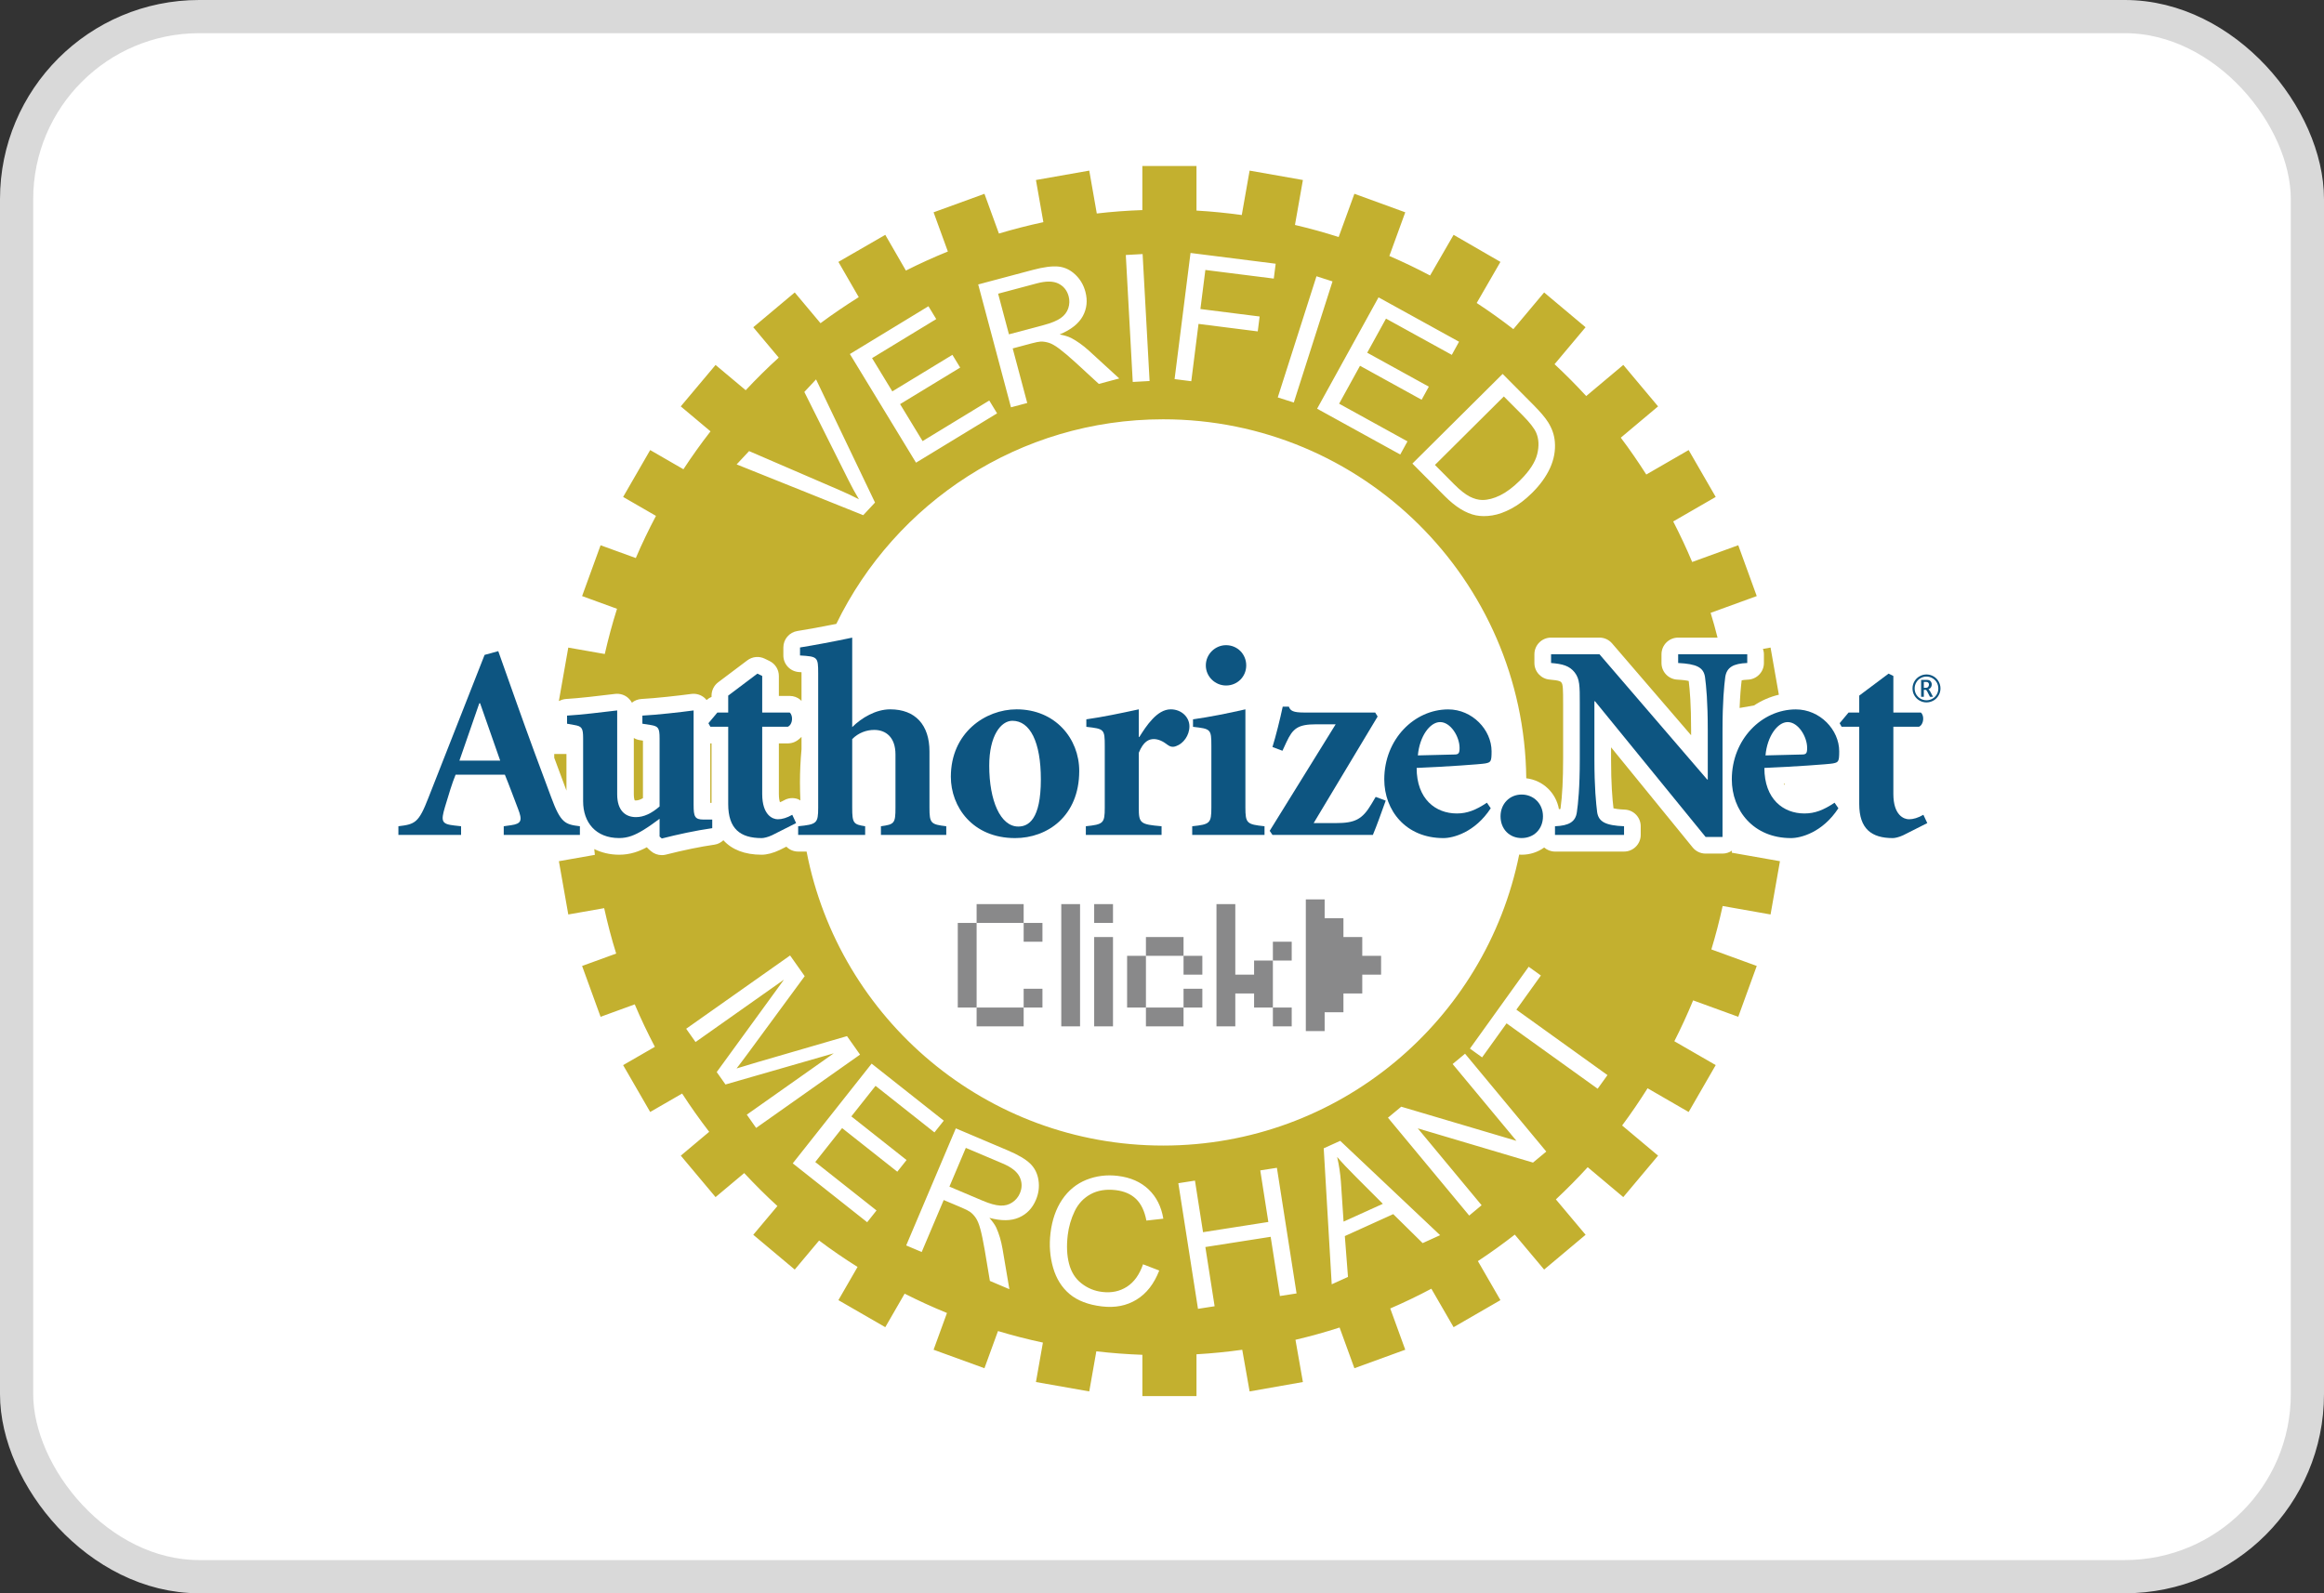 <svg width="70" height="48" viewBox="0 0 70 48" fill="none" xmlns="http://www.w3.org/2000/svg">
<rect x="0" y="0" width="70" height="48" fill="#333333" stroke="none"/>
<rect x="0.5" y="0.5" width="69" height="47" rx="5.5" fill="white" stroke="#D9D9D9"/>
<path d="M48.122 32.8L45.378 30.83L44.642 31.855L44.275 31.591L46.045 29.125L46.412 29.389L45.674 30.418L48.418 32.389L48.122 32.8ZM46.175 35.025L42.704 33.994L44.627 36.31L44.253 36.621L41.806 33.673L42.206 33.341L45.676 34.37L43.754 32.056L44.128 31.745L46.575 34.693L46.175 35.025ZM42.851 37.451L41.965 36.578L40.507 37.239L40.602 38.47L40.112 38.692L39.871 34.595L40.368 34.37L43.377 37.212L42.851 37.451ZM38.552 39.045L38.273 37.261L36.306 37.569L36.585 39.353L36.084 39.431L35.492 35.646L35.993 35.568L36.236 37.122L38.203 36.814L37.96 35.26L38.461 35.182L39.053 38.967L38.552 39.045ZM32.2 38.071C32.266 38.324 32.39 38.522 32.575 38.665C32.759 38.809 32.968 38.895 33.199 38.922C33.481 38.956 33.729 38.904 33.944 38.765C34.16 38.626 34.321 38.401 34.429 38.089L34.917 38.277C34.761 38.678 34.534 38.97 34.233 39.154C33.933 39.338 33.585 39.406 33.188 39.358C32.779 39.309 32.456 39.185 32.219 38.987C31.982 38.789 31.816 38.524 31.72 38.191C31.624 37.858 31.598 37.511 31.642 37.147C31.69 36.751 31.807 36.415 31.994 36.138C32.181 35.862 32.424 35.664 32.721 35.544C33.019 35.425 33.336 35.385 33.671 35.426C34.051 35.472 34.36 35.608 34.596 35.833C34.832 36.058 34.98 36.352 35.04 36.715L34.53 36.772C34.475 36.485 34.371 36.268 34.219 36.121C34.067 35.974 33.863 35.886 33.609 35.855C33.317 35.82 33.064 35.861 32.85 35.977C32.637 36.094 32.477 36.265 32.369 36.491C32.261 36.718 32.191 36.956 32.161 37.208C32.122 37.531 32.135 37.819 32.2 38.071ZM31.201 36.152C31.095 36.402 30.925 36.579 30.69 36.681C30.455 36.784 30.159 36.787 29.801 36.69C29.899 36.802 29.968 36.9 30.008 36.985C30.091 37.168 30.154 37.38 30.196 37.619L30.403 38.839L29.816 38.59L29.66 37.658C29.613 37.389 29.57 37.179 29.529 37.029C29.489 36.88 29.443 36.768 29.392 36.693C29.342 36.619 29.284 36.557 29.219 36.51C29.171 36.476 29.087 36.433 28.966 36.382L28.425 36.153L27.762 37.719L27.295 37.521L28.79 33.994L30.353 34.657C30.668 34.79 30.893 34.923 31.03 35.056C31.167 35.189 31.25 35.356 31.28 35.558C31.31 35.76 31.284 35.958 31.201 36.152ZM27.027 35.3L25.365 33.986L24.556 35.008L26.401 36.467L26.12 36.822L23.878 35.048L26.254 32.044L28.427 33.762L28.146 34.116L26.372 32.713L25.643 33.633L27.306 34.948L27.027 35.3ZM22.775 33.981L22.494 33.581L25.113 31.733L21.852 32.672L21.588 32.298L23.614 29.513L20.95 31.393L20.668 30.993L23.798 28.785L24.238 29.409L22.544 31.713C22.386 31.927 22.267 32.086 22.186 32.189C22.325 32.145 22.532 32.082 22.806 32.002L25.512 31.215L25.905 31.772L22.775 33.981ZM52.167 25.627C52.086 25.683 51.989 25.716 51.883 25.716H51.373C51.222 25.716 51.079 25.648 50.984 25.531L48.526 22.514V22.861C48.526 23.617 48.564 24.055 48.599 24.352C48.65 24.365 48.75 24.383 48.938 24.391C49.207 24.402 49.419 24.623 49.419 24.892V25.153C49.419 25.43 49.194 25.655 48.917 25.655H46.836C46.712 25.655 46.599 25.608 46.511 25.533C46.323 25.669 46.091 25.75 45.831 25.75C45.806 25.75 45.783 25.747 45.759 25.745C44.751 30.746 40.333 34.512 35.035 34.512C29.706 34.512 25.268 30.7 24.295 25.655H24.041C23.902 25.655 23.776 25.599 23.686 25.507L23.484 25.608C23.295 25.699 23.096 25.75 22.942 25.75C22.431 25.75 22.045 25.597 21.789 25.314C21.716 25.381 21.628 25.431 21.525 25.446C21.1 25.507 20.592 25.611 20.057 25.747C20.016 25.758 19.975 25.762 19.934 25.762C19.814 25.762 19.697 25.72 19.605 25.64L19.539 25.583C19.518 25.565 19.499 25.546 19.482 25.525C19.249 25.651 18.983 25.75 18.649 25.75C18.367 25.75 18.117 25.686 17.899 25.58C17.906 25.638 17.91 25.696 17.918 25.754L16.834 25.945L17.117 27.55L18.198 27.36C18.301 27.822 18.419 28.279 18.56 28.728L17.533 29.101L18.09 30.633L19.119 30.258C19.303 30.694 19.507 31.12 19.725 31.537L18.769 32.089L19.584 33.5L20.546 32.945C20.802 33.34 21.074 33.725 21.361 34.098L20.506 34.816L21.553 36.065L22.416 35.341C22.736 35.684 23.068 36.017 23.416 36.334L22.689 37.2L23.938 38.248L24.672 37.373C25.046 37.655 25.433 37.919 25.83 38.169L25.253 39.169L26.665 39.984L27.248 38.974C27.664 39.184 28.089 39.379 28.523 39.556L28.12 40.663L29.652 41.22L30.06 40.1C30.504 40.234 30.955 40.35 31.413 40.448L31.203 41.636L32.809 41.919L33.022 40.711C33.479 40.764 33.941 40.799 34.409 40.816V42.059H36.039V40.8C36.504 40.774 36.963 40.727 37.417 40.664L37.639 41.919L39.244 41.636L39.02 40.364C39.47 40.257 39.913 40.135 40.349 39.994L40.795 41.22L42.327 40.663L41.875 39.42C42.297 39.238 42.71 39.039 43.113 38.825L43.783 39.984L45.194 39.169L44.515 37.993C44.897 37.741 45.267 37.475 45.626 37.195L46.51 38.248L47.759 37.2L46.864 36.134C47.195 35.822 47.516 35.501 47.822 35.164L48.894 36.065L49.942 34.816L48.859 33.907C49.13 33.545 49.384 33.169 49.626 32.786L50.863 33.501L51.678 32.088L50.432 31.369C50.636 30.967 50.825 30.557 50.998 30.138L52.357 30.633L52.914 29.101L51.547 28.603C51.678 28.174 51.79 27.738 51.887 27.295L53.33 27.55L53.613 25.945L52.161 25.689C52.163 25.668 52.164 25.648 52.167 25.627Z" fill="#C3B02F"/>
<path d="M30.207 35.055L29.091 34.582L28.597 35.749L29.6 36.174C29.813 36.264 29.989 36.313 30.128 36.32C30.267 36.327 30.389 36.295 30.492 36.224C30.596 36.154 30.672 36.062 30.72 35.948C30.791 35.781 30.788 35.618 30.713 35.459C30.637 35.3 30.469 35.166 30.207 35.055Z" fill="#C3B02F"/>
<path d="M53.727 23.609C53.734 23.627 53.745 23.639 53.753 23.655V23.608C53.745 23.609 53.735 23.609 53.727 23.609Z" fill="#C3B02F"/>
<path d="M43.797 14.587C43.975 14.766 44.132 14.89 44.266 14.959C44.401 15.028 44.529 15.062 44.649 15.063C44.82 15.063 45 15.015 45.191 14.92C45.382 14.825 45.581 14.675 45.786 14.471C46.07 14.189 46.242 13.925 46.302 13.68C46.362 13.435 46.351 13.22 46.27 13.035C46.212 12.902 46.076 12.728 45.864 12.514L45.296 11.944L43.221 14.007" fill="#C3B02F"/>
<path d="M53.13 19.711V19.974C53.13 20.244 52.916 20.465 52.647 20.476C52.553 20.479 52.495 20.488 52.46 20.496C52.436 20.692 52.412 20.955 52.398 21.329L52.834 21.252C53.061 21.103 53.312 20.992 53.58 20.93L53.33 19.509L53.101 19.55C53.118 19.601 53.13 19.654 53.13 19.711Z" fill="#C3B02F"/>
<path d="M19.091 22.233V23.931C19.091 24.048 19.112 24.099 19.12 24.114C19.12 24.114 19.121 24.114 19.122 24.114C19.127 24.114 19.138 24.115 19.155 24.115C19.216 24.115 19.287 24.092 19.366 24.045V22.313L19.271 22.298C19.206 22.288 19.145 22.265 19.091 22.233Z" fill="#C3B02F"/>
<path d="M21.394 24.189L21.432 24.189V22.396H21.397C21.396 22.396 21.395 22.396 21.394 22.396" fill="#C3B02F"/>
<path d="M17.062 23.819V22.715H16.694V22.829C16.813 23.151 16.935 23.479 17.062 23.819Z" fill="#C3B02F"/>
<path d="M40.389 35.606L40.469 36.803L41.652 36.267L40.85 35.465C40.606 35.222 40.415 35.019 40.275 34.854C40.332 35.098 40.37 35.349 40.389 35.606Z" fill="#C3B02F"/>
<path d="M23.936 22.352C23.871 22.381 23.8 22.396 23.729 22.396H23.46V23.918C23.46 24.049 23.478 24.126 23.492 24.168C23.522 24.158 23.563 24.14 23.615 24.111C23.737 24.041 23.883 24.025 24.017 24.069C24.05 24.079 24.079 24.098 24.108 24.115C24.1 23.935 24.095 23.755 24.095 23.572C24.095 23.235 24.112 22.903 24.142 22.573V22.199C24.082 22.261 24.015 22.316 23.936 22.352Z" fill="#C3B02F"/>
<path d="M31.949 9.583C32.063 9.503 32.139 9.403 32.178 9.284C32.216 9.165 32.22 9.045 32.188 8.926C32.141 8.751 32.039 8.623 31.882 8.544C31.725 8.466 31.509 8.463 31.235 8.536L30.064 8.848L30.39 10.072L31.442 9.792C31.666 9.732 31.835 9.663 31.949 9.583Z" fill="#C3B02F"/>
<path d="M22.563 13.59L25.276 14.761C25.494 14.855 25.693 14.949 25.872 15.042C25.759 14.856 25.654 14.664 25.555 14.463L24.227 11.808L24.58 11.43L26.356 15.14L26.001 15.521L22.188 13.991L22.563 13.59ZM27.965 9.226L28.2 9.613L26.267 10.789L26.877 11.791L28.687 10.69L28.921 11.074L27.111 12.175L27.789 13.289L29.797 12.066L30.033 12.453L27.591 13.939L25.599 10.666L27.965 9.226ZM31.106 8.132C31.436 8.044 31.695 8.011 31.885 8.031C32.074 8.052 32.242 8.133 32.39 8.274C32.538 8.415 32.639 8.587 32.693 8.791C32.763 9.054 32.737 9.298 32.615 9.523C32.492 9.748 32.261 9.933 31.918 10.076C32.065 10.104 32.179 10.139 32.263 10.182C32.441 10.275 32.62 10.403 32.8 10.566L33.713 11.402L33.097 11.566L32.402 10.926C32.2 10.742 32.036 10.604 31.913 10.511C31.788 10.417 31.684 10.357 31.598 10.329C31.512 10.302 31.429 10.289 31.348 10.29C31.29 10.293 31.197 10.312 31.071 10.345L30.503 10.497L30.941 12.141L30.451 12.271L29.464 8.569L31.106 8.132ZM34.416 7.654L34.626 11.479L34.119 11.507L33.91 7.682L34.416 7.654ZM35.859 7.621L38.424 7.945L38.367 8.393L36.306 8.133L36.157 9.31L37.941 9.535L37.884 9.984L36.1 9.758L35.882 11.485L35.379 11.421L35.859 7.621ZM39.653 8.323L40.136 8.478L38.97 12.127L38.487 11.973L39.653 8.323ZM41.522 8.958L43.947 10.295L43.729 10.691L41.747 9.599L41.181 10.626L43.037 11.649L42.82 12.043L40.964 11.02L40.335 12.162L42.394 13.297L42.176 13.693L39.672 12.313L41.522 8.958ZM45.26 11.265L46.19 12.201C46.4 12.413 46.547 12.587 46.632 12.724C46.751 12.915 46.818 13.112 46.833 13.316C46.854 13.579 46.806 13.84 46.689 14.099C46.571 14.357 46.391 14.607 46.149 14.847C45.942 15.053 45.735 15.21 45.528 15.32C45.321 15.431 45.128 15.5 44.948 15.528C44.769 15.557 44.605 15.556 44.456 15.526C44.307 15.496 44.154 15.433 43.997 15.337C43.84 15.241 43.681 15.111 43.517 14.947L42.542 13.966L45.26 11.265ZM17.052 21.058C17.414 21.038 18.069 20.962 18.529 20.905C18.672 20.889 18.815 20.933 18.922 21.028C18.968 21.069 19.006 21.117 19.034 21.169C19.113 21.105 19.214 21.064 19.324 21.058C19.736 21.037 20.463 20.955 20.825 20.906C20.968 20.888 21.113 20.93 21.222 21.026C21.244 21.045 21.264 21.068 21.282 21.09C21.327 21.051 21.377 21.018 21.432 20.997V20.956C21.432 20.799 21.506 20.65 21.632 20.555L22.511 19.893C22.662 19.78 22.864 19.761 23.033 19.843L23.178 19.914C23.351 19.998 23.46 20.173 23.46 20.365V20.966H23.787C23.906 20.966 24.022 21.008 24.112 21.086C24.124 21.095 24.131 21.109 24.142 21.119V20.252C24.115 20.25 24.089 20.249 24.067 20.247C23.802 20.231 23.595 20.012 23.595 19.747V19.506C23.595 19.258 23.775 19.048 24.019 19.01C24.314 18.964 24.765 18.881 25.19 18.796C26.964 15.147 30.706 12.632 35.035 12.632C41.036 12.632 45.905 17.463 45.972 23.447C46.474 23.508 46.867 23.881 46.956 24.378C46.973 24.375 46.991 24.373 47.002 24.37C47.057 23.974 47.082 23.485 47.082 22.861V21.198C47.082 20.767 47.078 20.623 47.032 20.564C47.011 20.535 46.981 20.498 46.679 20.474C46.418 20.453 46.217 20.235 46.217 19.974V19.711C46.217 19.434 46.442 19.209 46.719 19.209H48.177C48.323 19.209 48.462 19.273 48.557 19.384L50.937 22.151V22.005C50.937 21.211 50.897 20.777 50.865 20.516C50.813 20.502 50.712 20.485 50.522 20.475C50.255 20.462 50.045 20.242 50.045 19.974V19.711C50.045 19.434 50.27 19.209 50.547 19.209H51.733C51.669 18.958 51.602 18.709 51.525 18.463L52.914 17.958L52.357 16.426L50.969 16.931C50.795 16.515 50.603 16.108 50.398 15.71L51.678 14.971L50.863 13.559L49.587 14.296C49.344 13.916 49.09 13.544 48.819 13.186L49.942 12.243L48.895 10.994L47.777 11.932C47.473 11.599 47.154 11.28 46.824 10.972L47.758 9.859L46.51 8.811L45.583 9.916C45.226 9.639 44.858 9.376 44.479 9.128L45.194 7.89L43.783 7.075L43.075 8.3C42.675 8.089 42.266 7.892 41.848 7.712L42.327 6.396L40.795 5.838L40.321 7.141C39.89 7.002 39.451 6.882 39.005 6.777L39.244 5.423L37.639 5.14L37.403 6.478C36.953 6.417 36.499 6.37 36.039 6.344V5H34.408V6.329C33.946 6.345 33.489 6.379 33.036 6.432L32.809 5.14L31.203 5.423L31.427 6.693C30.974 6.79 30.527 6.905 30.088 7.036L29.652 5.839L28.12 6.396L28.55 7.577C28.12 7.752 27.698 7.943 27.286 8.151L26.665 7.075L25.253 7.89L25.866 8.952C25.472 9.2 25.086 9.46 24.714 9.737L23.938 8.811L22.689 9.859L23.456 10.774C23.11 11.087 22.78 11.416 22.461 11.756L21.553 10.995L20.505 12.243L21.401 12.995C21.114 13.364 20.842 13.745 20.585 14.137L19.584 13.559L18.769 14.971L19.758 15.542C19.54 15.956 19.335 16.379 19.151 16.812L18.09 16.427L17.533 17.958L18.585 18.341C18.443 18.787 18.322 19.242 18.216 19.703L17.117 19.51L16.834 21.115L16.846 21.117C16.908 21.084 16.977 21.063 17.052 21.058Z" fill="#C3B02F"/>
<path d="M15.173 25.153H17.467V24.892C17.024 24.837 16.889 24.803 16.599 24.011C16.28 23.164 15.911 22.163 15.56 21.174L15.008 19.617L14.596 19.73L12.903 24.037C12.611 24.792 12.501 24.832 12 24.892V25.153H13.888V24.892L13.681 24.869C13.293 24.826 13.279 24.736 13.402 24.314C13.511 23.951 13.62 23.584 13.723 23.339H15.207C15.334 23.646 15.494 24.085 15.602 24.363C15.744 24.724 15.701 24.816 15.393 24.861L15.173 24.892V25.153ZM14.437 21.187H14.461L15.066 22.915H13.838L14.437 21.187Z" fill="#0D5581"/>
<path d="M19.867 22.241C19.867 21.934 19.827 21.881 19.61 21.844L19.349 21.803V21.559C19.769 21.538 20.498 21.457 20.892 21.403V24.25C20.892 24.598 20.926 24.691 21.192 24.691H21.453V24.95C20.951 25.022 20.413 25.139 19.934 25.261L19.867 25.203V24.667C19.709 24.783 19.568 24.89 19.383 25.003C19.124 25.161 18.913 25.248 18.649 25.248C17.95 25.248 17.564 24.783 17.564 24.14V22.241C17.564 21.934 17.523 21.881 17.307 21.844L17.08 21.803V21.559C17.465 21.538 18.152 21.457 18.59 21.403V23.931C18.59 24.424 18.84 24.617 19.155 24.617C19.391 24.617 19.624 24.507 19.867 24.296V22.241Z" fill="#0D5581"/>
<path d="M22.958 23.919C22.958 24.561 23.276 24.682 23.427 24.682C23.56 24.682 23.704 24.638 23.863 24.547L23.979 24.797L23.258 25.161C23.126 25.224 23 25.249 22.942 25.249C22.294 25.249 21.934 24.968 21.934 24.223V21.895H21.397L21.338 21.788L21.607 21.467H21.934V20.956L22.813 20.294L22.958 20.365V21.467H23.787C23.895 21.56 23.88 21.827 23.729 21.895H22.958V23.919Z" fill="#0D5581"/>
<path d="M25.669 21.905C25.952 21.626 26.376 21.37 26.814 21.37C27.576 21.37 27.996 21.847 27.996 22.636V24.335C27.996 24.805 28.038 24.837 28.502 24.892V25.153H26.534V24.892C26.939 24.837 26.972 24.805 26.972 24.335V22.728C26.972 22.21 26.682 21.99 26.332 21.99C26.101 21.99 25.858 22.075 25.669 22.266V24.335C25.669 24.805 25.709 24.837 26.059 24.892V25.153H24.041V24.892C24.601 24.837 24.644 24.805 24.644 24.335V20.287C24.644 19.791 24.628 19.779 24.097 19.747V19.506C24.468 19.448 25.114 19.328 25.669 19.21V21.905Z" fill="#0D5581"/>
<path d="M30.62 21.37C29.679 21.37 28.64 22.075 28.64 23.403C28.64 24.299 29.286 25.249 30.577 25.249C31.542 25.249 32.507 24.593 32.507 23.226C32.507 22.252 31.786 21.37 30.62 21.37ZM29.796 23.067C29.796 22.159 30.151 21.715 30.494 21.715C31.03 21.715 31.351 22.361 31.351 23.48C31.351 24.693 30.975 24.901 30.671 24.901C30.133 24.901 29.796 24.12 29.796 23.067Z" fill="#0D5581"/>
<path d="M34.301 24.335C34.301 24.803 34.342 24.837 34.987 24.892V25.153H32.706V24.892C33.233 24.837 33.276 24.803 33.276 24.335V22.476C33.276 21.965 33.26 21.958 32.721 21.897V21.671C33.211 21.602 33.747 21.49 34.301 21.37V22.202H34.318C34.425 22.032 34.552 21.832 34.71 21.666C34.87 21.496 35.054 21.37 35.264 21.37C35.583 21.37 35.826 21.602 35.826 21.882C35.826 22.159 35.641 22.402 35.43 22.476C35.321 22.522 35.239 22.491 35.171 22.442C35.03 22.329 34.885 22.266 34.753 22.266C34.611 22.266 34.442 22.329 34.301 22.679V24.335Z" fill="#0D5581"/>
<path d="M37.537 20.047C37.537 20.387 37.269 20.652 36.929 20.652C36.604 20.652 36.32 20.387 36.32 20.047C36.32 19.705 36.604 19.437 36.929 19.437C37.269 19.437 37.537 19.705 37.537 20.047ZM36.487 22.476C36.487 21.965 36.471 21.958 35.934 21.897V21.671C36.427 21.602 36.983 21.491 37.512 21.37V24.324C37.512 24.803 37.554 24.837 38.088 24.892V25.153H35.91V24.892C36.446 24.837 36.487 24.803 36.487 24.324V22.476Z" fill="#0D5581"/>
<path d="M41.421 21.466L41.495 21.586L39.568 24.797H40.231C40.807 24.797 41.032 24.693 41.313 24.216L41.436 24.008L41.738 24.12C41.588 24.536 41.48 24.846 41.352 25.153H38.327L38.244 25.03L40.231 21.821H39.642C39.088 21.821 38.939 21.948 38.747 22.361L38.628 22.618L38.327 22.505C38.426 22.188 38.559 21.657 38.636 21.29H38.822C38.864 21.414 38.954 21.466 39.274 21.466H41.421Z" fill="#0D5581"/>
<path d="M44.786 24.183C44.448 24.409 44.188 24.507 43.88 24.507C43.241 24.507 42.67 24.074 42.67 23.135C43.503 23.102 44.619 23.024 44.735 23C44.902 22.968 44.927 22.949 44.927 22.635C44.927 21.987 44.347 21.372 43.621 21.372C42.599 21.372 41.695 22.272 41.695 23.48C41.695 24.42 42.346 25.249 43.477 25.249C43.769 25.249 44.425 25.08 44.902 24.35L44.786 24.183ZM42.707 22.758C42.756 22.188 43.067 21.754 43.377 21.754C43.695 21.754 43.963 22.193 43.963 22.533C43.963 22.697 43.93 22.731 43.806 22.731L42.707 22.758Z" fill="#0D5581"/>
<path d="M45.197 24.592C45.197 24.215 45.472 23.937 45.831 23.937C46.198 23.937 46.475 24.215 46.475 24.592C46.475 24.984 46.198 25.248 45.831 25.248C45.472 25.248 45.197 24.984 45.197 24.592Z" fill="#0D5581"/>
<path d="M51.883 25.214H51.373L48.042 21.126H48.024V22.861C48.024 23.743 48.075 24.207 48.107 24.468C48.151 24.759 48.361 24.869 48.917 24.892V25.153H46.837V24.892C47.256 24.876 47.457 24.759 47.496 24.468C47.534 24.207 47.584 23.743 47.584 22.861V21.198C47.584 20.665 47.584 20.458 47.431 20.259C47.271 20.055 47.061 20.002 46.719 19.974V19.711H48.177L51.422 23.485H51.439V22.005C51.439 21.126 51.391 20.665 51.356 20.4C51.313 20.105 51.103 20.002 50.547 19.974V19.711H52.628V19.974C52.206 19.99 52.008 20.105 51.965 20.4C51.932 20.665 51.883 21.126 51.883 22.005V25.214Z" fill="#0D5581"/>
<path d="M55.258 24.183C54.92 24.409 54.661 24.507 54.349 24.507C53.713 24.507 53.144 24.074 53.144 23.135C53.973 23.102 55.089 23.024 55.206 23C55.373 22.968 55.398 22.949 55.398 22.635C55.398 21.987 54.82 21.372 54.091 21.372C53.069 21.372 52.163 22.272 52.163 23.48C52.163 24.42 52.818 25.249 53.946 25.249C54.241 25.249 54.896 25.08 55.373 24.35L55.258 24.183ZM53.178 22.758C53.227 22.188 53.538 21.754 53.846 21.754C54.164 21.754 54.432 22.193 54.432 22.533C54.432 22.697 54.402 22.731 54.273 22.731L53.178 22.758Z" fill="#0D5581"/>
<path d="M57.029 23.919C57.029 24.561 57.346 24.682 57.5 24.682C57.63 24.682 57.775 24.638 57.933 24.547L58.051 24.797L57.33 25.161C57.197 25.224 57.074 25.249 57.012 25.249C56.368 25.249 56.001 24.968 56.001 24.223V21.895H55.47L55.411 21.788L55.679 21.467H56.001V20.956L56.885 20.294L57.029 20.365V21.467H57.858C57.968 21.56 57.949 21.827 57.8 21.895H57.029V23.919Z" fill="#0D5581"/>
<path d="M57.947 20.721H58.003C58.04 20.721 58.066 20.711 58.079 20.691C58.094 20.671 58.101 20.649 58.101 20.625C58.101 20.61 58.098 20.598 58.093 20.585C58.087 20.574 58.077 20.564 58.067 20.556C58.056 20.548 58.036 20.544 58.008 20.544H57.947V20.721ZM57.947 20.992H57.865V20.482H58.029C58.068 20.482 58.1 20.488 58.12 20.499C58.14 20.511 58.156 20.527 58.168 20.55C58.179 20.572 58.186 20.596 58.186 20.62C58.186 20.651 58.177 20.679 58.162 20.706C58.144 20.733 58.12 20.754 58.087 20.768C58.103 20.779 58.123 20.804 58.144 20.842L58.223 20.992H58.131L58.066 20.866L58.049 20.834C58.03 20.8 58.017 20.784 58.008 20.784H57.947V20.992ZM58.026 21.097C58.089 21.097 58.148 21.082 58.203 21.051C58.258 21.021 58.303 20.977 58.335 20.922C58.367 20.866 58.384 20.806 58.383 20.741C58.383 20.677 58.367 20.617 58.337 20.562C58.305 20.506 58.261 20.463 58.205 20.431C58.148 20.399 58.089 20.383 58.026 20.383C57.963 20.383 57.905 20.399 57.849 20.431C57.792 20.463 57.749 20.506 57.718 20.562C57.686 20.617 57.67 20.677 57.67 20.741C57.67 20.806 57.686 20.866 57.718 20.922C57.752 20.977 57.796 21.021 57.851 21.051C57.905 21.082 57.965 21.097 58.026 21.097ZM58.026 21.161C57.953 21.161 57.883 21.143 57.819 21.107C57.754 21.071 57.703 21.02 57.663 20.954C57.624 20.888 57.606 20.817 57.606 20.741C57.606 20.665 57.624 20.595 57.662 20.529C57.699 20.464 57.751 20.413 57.818 20.375C57.882 20.338 57.953 20.319 58.026 20.319C58.101 20.319 58.171 20.338 58.237 20.375C58.303 20.413 58.354 20.464 58.391 20.529C58.429 20.595 58.448 20.665 58.448 20.741C58.448 20.817 58.428 20.888 58.389 20.954C58.35 21.02 58.299 21.071 58.234 21.107C58.169 21.143 58.1 21.161 58.026 21.161Z" fill="#0D5581"/>
<path fill-rule="evenodd" clip-rule="evenodd" d="M41.032 28.796V28.23H40.465V27.663H39.899V27.096H39.332V31.063H39.899V30.496H40.465V29.93H41.032V29.363H41.599V28.796" fill="#89898A"/>
<path fill-rule="evenodd" clip-rule="evenodd" d="M29.416 27.805H30.833V27.238H29.416V27.805Z" fill="#89898A"/>
<path fill-rule="evenodd" clip-rule="evenodd" d="M34.516 28.796H35.649V28.23H34.516V28.796Z" fill="#89898A"/>
<path fill-rule="evenodd" clip-rule="evenodd" d="M35.649 29.363H36.215V28.796H35.649V29.363Z" fill="#89898A"/>
<path fill-rule="evenodd" clip-rule="evenodd" d="M35.649 30.354H36.215V29.788H35.649V30.354Z" fill="#89898A"/>
<path fill-rule="evenodd" clip-rule="evenodd" d="M34.516 30.921H35.649V30.354H34.516V30.921Z" fill="#89898A"/>
<path fill-rule="evenodd" clip-rule="evenodd" d="M33.949 30.354H34.516V28.796H33.949V30.354Z" fill="#89898A"/>
<path fill-rule="evenodd" clip-rule="evenodd" d="M30.833 28.371H31.399V27.805H30.833V28.371Z" fill="#89898A"/>
<path fill-rule="evenodd" clip-rule="evenodd" d="M38.34 28.938H38.907V28.371H38.34V28.938Z" fill="#89898A"/>
<path fill-rule="evenodd" clip-rule="evenodd" d="M38.34 30.921H38.907V30.354H38.34V30.921Z" fill="#89898A"/>
<path fill-rule="evenodd" clip-rule="evenodd" d="M37.774 29.363H37.208V27.238H36.641V30.921H37.208V29.93H37.774V30.354H38.34V28.938H37.774" fill="#89898A"/>
<path fill-rule="evenodd" clip-rule="evenodd" d="M30.833 30.354H31.399V29.788H30.833V30.354Z" fill="#89898A"/>
<path fill-rule="evenodd" clip-rule="evenodd" d="M29.416 30.921H30.833V30.354H29.416V30.921Z" fill="#89898A"/>
<path fill-rule="evenodd" clip-rule="evenodd" d="M28.849 30.354H29.416V27.805H28.849V30.354Z" fill="#89898A"/>
<path fill-rule="evenodd" clip-rule="evenodd" d="M31.966 30.921H32.532V27.238H31.966V30.921Z" fill="#89898A"/>
<path fill-rule="evenodd" clip-rule="evenodd" d="M32.957 30.921H33.524V28.23H32.957V30.921Z" fill="#89898A"/>
<path fill-rule="evenodd" clip-rule="evenodd" d="M32.957 27.805H33.524V27.238H32.957V27.805Z" fill="#89898A"/>
</svg>
